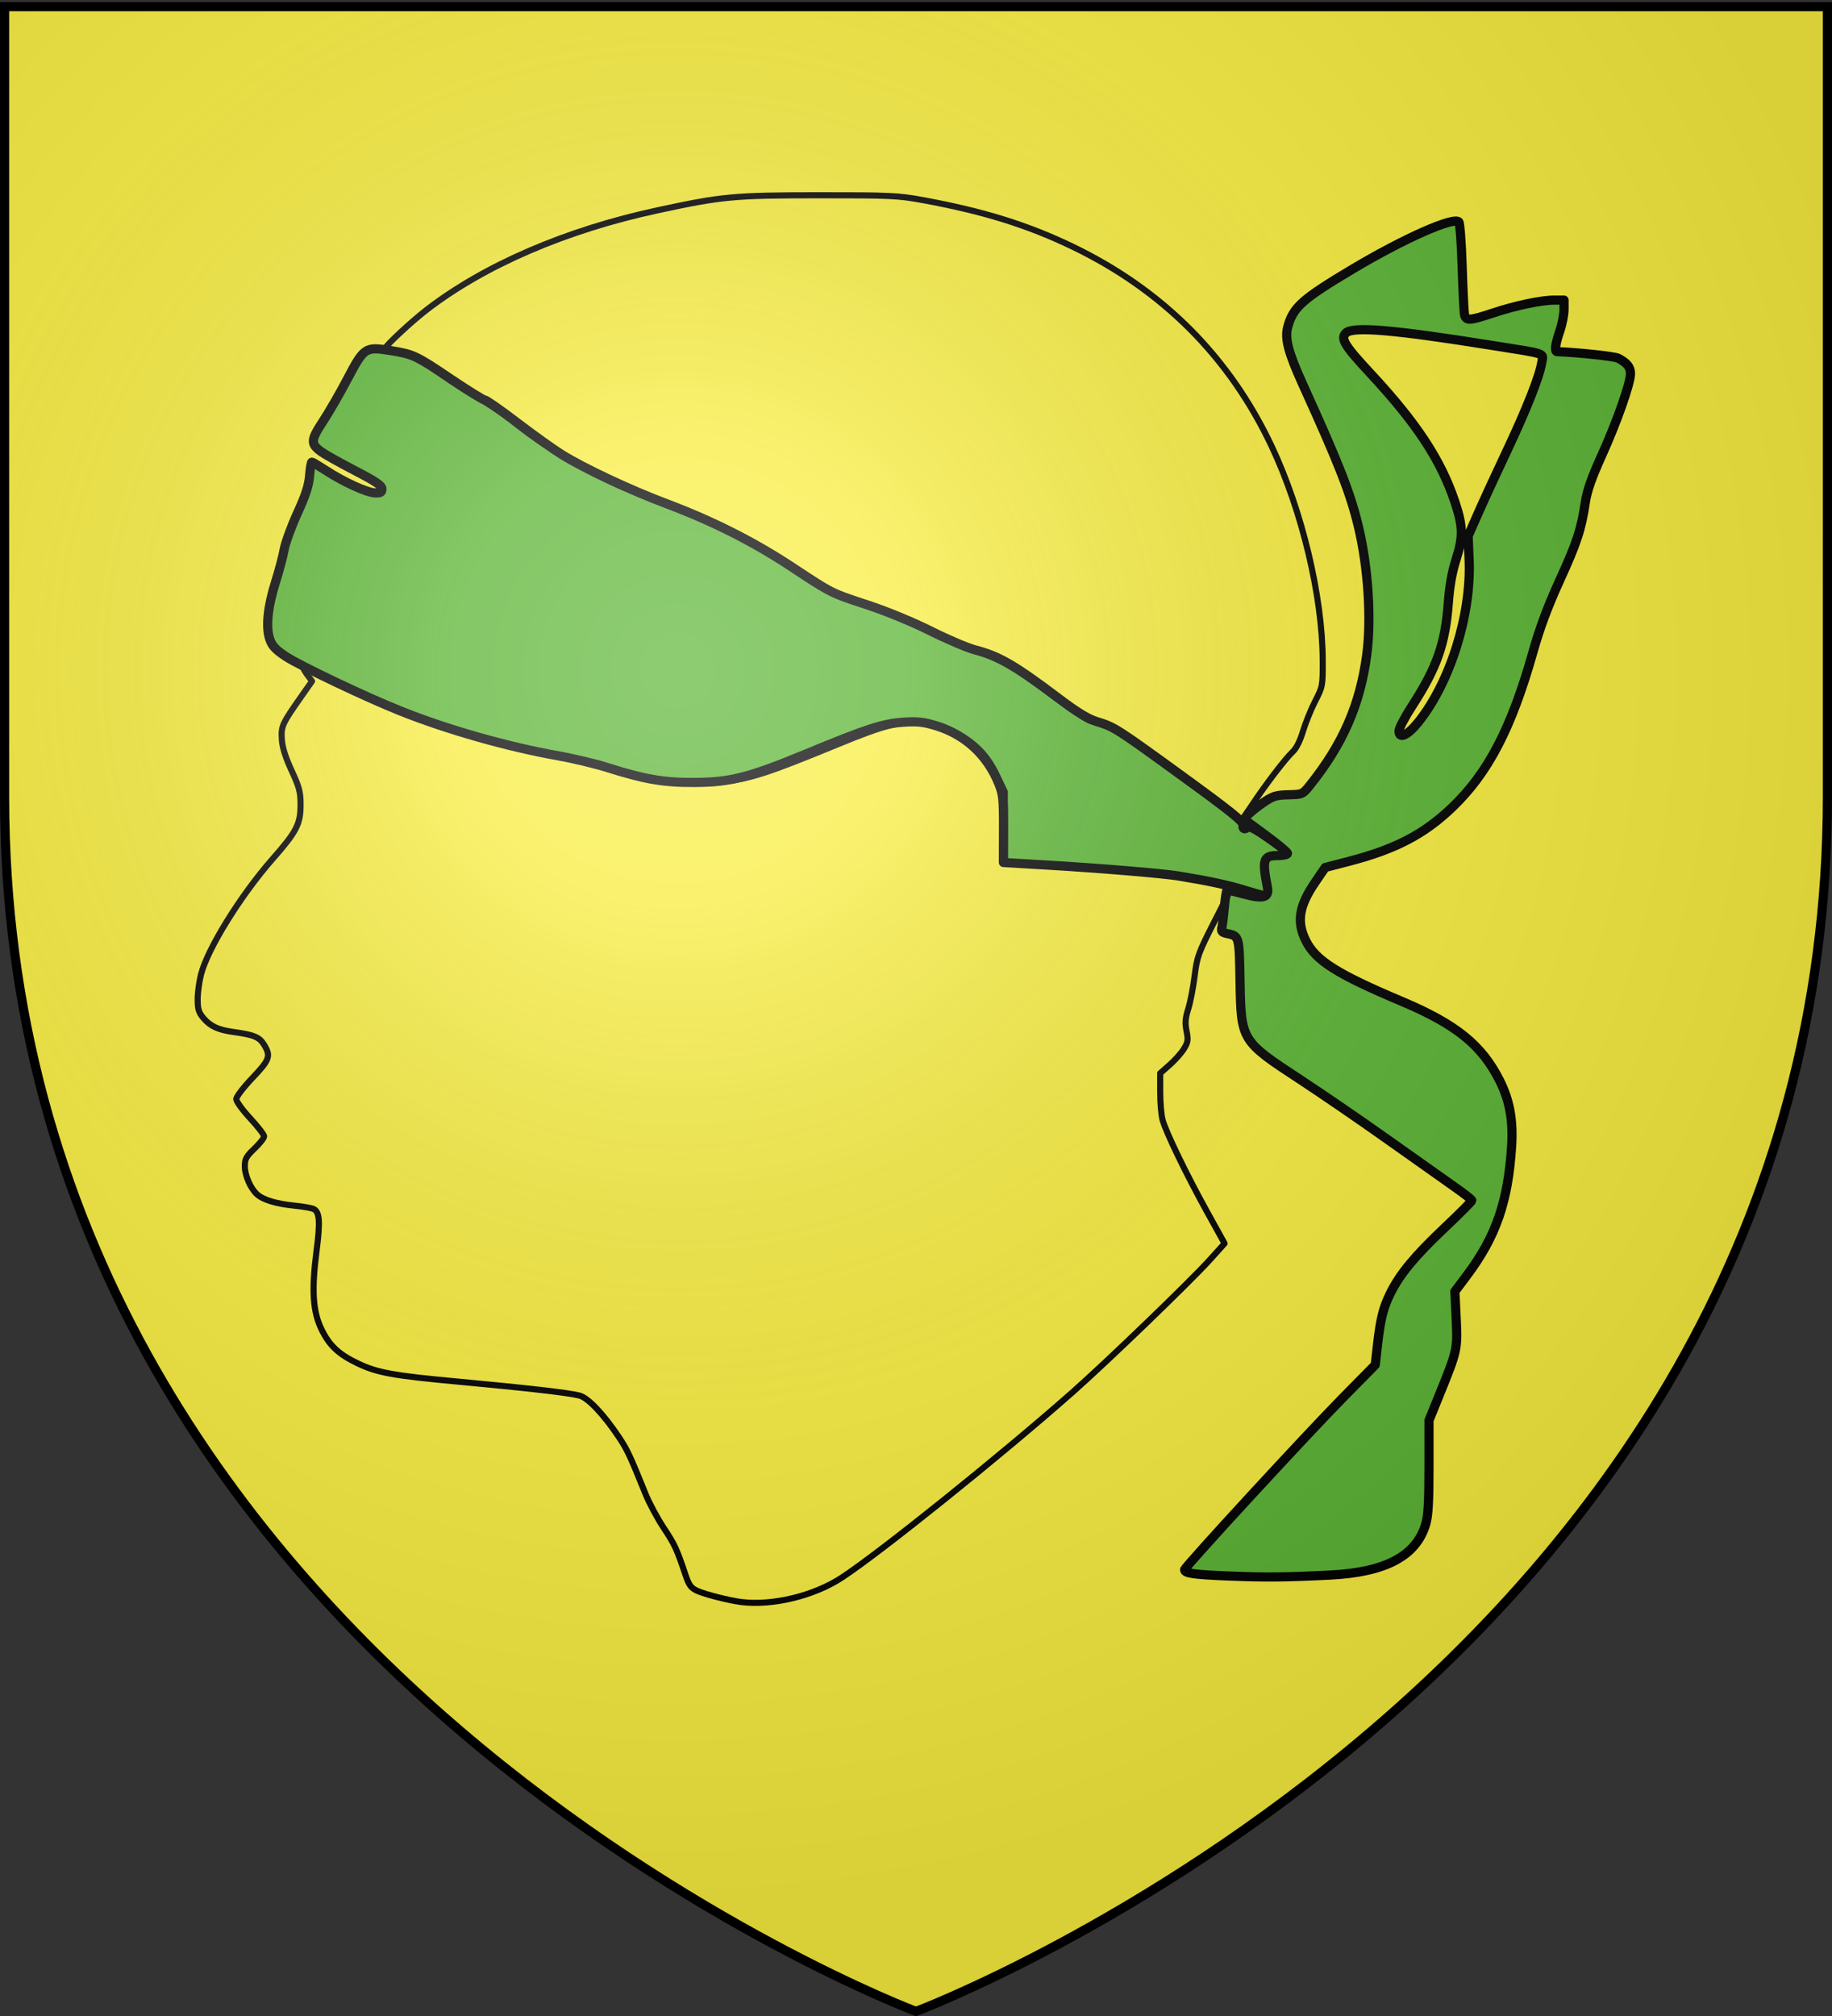 <svg xmlns="http://www.w3.org/2000/svg" xmlns:xlink="http://www.w3.org/1999/xlink" width="600" height="660" version="1.0"><rect width="100%" height="100%" fill="#333333" stroke="none"/><desc>Flag of Canton of Valais (Wallis)</desc><defs><radialGradient xlink:href="#a" id="b" cx="221.445" cy="226.331" r="300" fx="221.445" fy="226.331" gradientTransform="matrix(1.353 0 0 1.349 -77.63 -85.747)" gradientUnits="userSpaceOnUse"/><linearGradient id="a"><stop offset="0" style="stop-color:white;stop-opacity:.314"/><stop offset=".19" style="stop-color:white;stop-opacity:.251"/><stop offset=".6" style="stop-color:#6b6b6b;stop-opacity:.125"/><stop offset="1" style="stop-color:black;stop-opacity:.125"/></linearGradient></defs><g style="display:inline"><path d="M300 658.5s298.5-112.32 298.5-397.772V2.176H1.5v258.552C1.5 546.18 300 658.5 300 658.5" style="fill:#fbef3e;fill-opacity:.984;fill-rule:evenodd;stroke:none"/></g><g style="display:inline"><path d="M523.575 538.589c-8.042-2.501-15.62-4.15-29.719-6.466-6.757-1.11-34.007-3.367-57.159-4.734l-18.619-1.1.043-14.487c.038-12.96-.18-15.035-2.06-19.69-5.027-12.436-14.595-21.23-27.294-25.088-5.33-1.618-8.006-1.898-14.126-1.48-8.883.61-15.804 2.865-41.779 13.616-24.888 10.301-32.93 12.372-48.426 12.467-13.45.082-21.531-1.283-37.612-6.354-5.364-1.692-14.976-4.003-21.36-5.136-22.201-3.941-48.196-11.32-68.695-19.499-14.786-5.9-43.798-19.715-49.714-23.674-4.365-2.92-5.842-4.533-6.818-7.443-1.749-5.213-.852-14.02 2.505-24.61 1.539-4.853 3.223-11.194 3.742-14.09.52-2.897 3.11-10.002 5.756-15.788 3.614-7.905 4.927-11.964 5.28-16.325.258-3.193.696-5.805.974-5.805s3.041 1.649 6.142 3.664c7.68 4.99 17.586 9.505 21.213 9.668 2.423.109 2.997-.221 2.997-1.723 0-1.437-2.631-3.223-11.627-7.894-6.395-3.32-12.952-6.987-14.572-8.15-4.795-3.442-4.717-5.02.658-13.206 2.641-4.023 7.389-12.241 10.55-18.263 7.21-13.732 7.797-14.13 18.378-12.452 10.293 1.632 11.19 2.051 26.635 12.459 7.318 4.93 13.84 8.965 14.494 8.965s6.951 4.397 13.995 9.77c7.044 5.374 15.776 11.618 19.404 13.875 9.637 5.997 29.66 15.381 45.602 21.374 19.75 7.425 37.698 16.485 54.141 27.333 17.715 11.686 16.616 11.136 33.237 16.621 7.963 2.628 19.419 7.362 26.953 11.14 7.206 3.612 15.766 7.259 19.022 8.102 10.538 2.731 17.133 6.554 36.486 21.153 7.823 5.901 12.55 8.783 16.252 9.908 7.725 2.347 8.541 2.867 37.26 23.731 20.413 14.83 26.401 19.63 26.177 20.98-.309 1.863.735 2.299 2.194.916.536-.507 4.273 1.59 9.514 5.34l8.63 6.176-3.013.618c-4.413.904-5.688 3.12-4.985 8.67 1.055 8.33 1.013 9.226-.44 9.445-.767.116-5.364-1.025-10.216-2.534z" style="opacity:1;fill:#5bb533;fill-opacity:1;fill-rule:evenodd;stroke:#000;stroke-width:3.971;stroke-linecap:butt;stroke-linejoin:round;stroke-miterlimit:4;stroke-dasharray:none;stroke-opacity:1" transform="matrix(.756 0 0 .756 12.555 -115.511)"/><path d="M516.084 835.289c-15.653-.627-19.503-1.17-19.503-2.753 0-1.13 52.4-58.036 68.406-74.289l14.178-14.395.991-8.752c1.277-11.269 2.481-16.064 5.618-22.364 4.138-8.31 10.555-16.053 23.276-28.088 6.587-6.231 11.976-11.625 11.976-11.985s-3.447-3.065-7.661-6.009-17.065-12.037-28.558-20.207-28.627-19.92-38.077-26.11c-25.65-16.802-25.667-16.83-26.133-42.522-.361-19.892-.28-19.6-5.742-20.784-2.096-.455-2.525-.962-2.14-2.529.265-1.078.771-5.199 1.125-9.157.353-3.959.899-7.188 1.211-7.176s3.642.84 7.398 1.839c8.428 2.241 10.856 1.485 9.973-3.104-2.32-12.056-1.785-13.616 4.671-13.616 2.236 0 4.066-.418 4.066-.93s-4.075-3.926-9.055-7.586-9.226-6.792-9.436-6.958c-.707-.56 2.893-3.933 7.822-7.328 4.328-2.98 5.616-3.39 11.058-3.52 6.126-.145 6.177-.168 9.491-4.325 14.16-17.758 21.502-34.6 24.42-56.02 2.106-15.455.676-37.936-3.532-55.55-3.515-14.71-8.276-26.893-24.187-61.896-6.24-13.725-7.817-19.741-6.488-24.741 2.278-8.573 6.208-12.08 28.232-25.201 22.09-13.16 43.6-22.69 45.895-20.333.476.488 1.128 9.246 1.45 19.462s.78 19.514 1.016 20.663c.568 2.757 2.26 2.67 12.183-.63 9.913-3.296 21.01-5.639 26.714-5.639h4.218v4.034c0 2.219-.835 6.463-1.857 9.433-1.934 5.62-2.351 8.803-1.161 8.85 9.45.367 24.882 2.025 26.462 2.842 3.813 1.972 5.346 3.886 5.346 6.676 0 4.195-5.91 20.966-12.571 35.67-4.285 9.46-6.256 15.093-6.986 19.968-1.775 11.837-3.644 17.53-11.154 33.97-5.141 11.257-8.584 20.492-11.55 30.98-9.33 33-19.385 52.33-34.98 67.254-12.201 11.674-24.61 18.141-44.888 23.392l-10.122 2.621-4.349 6.38c-7.065 10.362-8.14 17.149-4.025 25.406 4.259 8.547 13.549 14.407 41.52 26.193 23.535 9.917 34.676 18.919 42.406 34.268 4.35 8.634 5.91 17.172 5.199 28.433-1.52 24.053-6.768 39.19-19.44 56.07l-5.141 6.848.563 11.777c.636 13.29.537 13.737-7.277 32.978l-4.502 11.089v20.086c0 15.3-.338 21.223-1.417 24.858-4.086 13.756-17.33 20.818-41.31 22.03-19.324.975-27.87 1.059-43.642.427zm81.73-369.76c13.79-17.141 23.013-46.517 22.033-70.18l-.434-10.459 4.398-9.972c2.419-5.485 7.957-17.495 12.307-26.689 8.553-18.078 14.214-32.385 15.164-38.322.706-4.418 2.988-3.626-21.897-7.601-42.338-6.763-59.988-8.252-62.93-5.31-2.429 2.429-.629 5.406 10.496 17.356 20.062 21.55 30.617 37.555 36.658 55.59 3.645 10.88 3.74 15.244.554 25.186-1.725 5.382-2.78 11.293-3.318 18.574-1.315 17.83-4.947 28.181-15.73 44.826-3.115 4.81-5.664 9.675-5.664 10.813 0 3.636 3.745 1.93 8.363-3.811z" style="opacity:1;fill:#5bb533;fill-opacity:1;fill-rule:evenodd;stroke:#000;stroke-width:3.971;stroke-linecap:butt;stroke-linejoin:round;stroke-miterlimit:4;stroke-dasharray:none;stroke-opacity:1" transform="matrix(.756 0 0 .756 12.555 -115.511)"/><path d="M304.446 846.534c-5.182-.646-15.769-3.343-19.028-4.848-2.66-1.23-3.547-2.41-4.958-6.602-3.89-11.566-4.728-13.38-9.511-20.609-2.747-4.152-6.278-10.72-7.847-14.596-6.846-16.917-8.017-19.414-11.647-24.827-6.674-9.953-13.333-16.958-17.034-17.92-4.603-1.197-22.802-3.285-52.886-6.067-27.935-2.584-34.787-3.835-43.232-7.894-8.224-3.954-12.137-7.617-15.559-14.568-3.831-7.783-4.432-16.992-2.222-34.07 1.628-12.581 1.35-16.818-1.194-18.155-.852-.448-4.674-1.123-8.493-1.5-7.76-.767-13.444-2.494-16.094-4.892-2.84-2.568-5.288-8.196-5.288-12.16 0-3.138.604-4.243 4.18-7.65 2.298-2.191 4.179-4.57 4.179-5.286s-2.717-4.237-6.037-7.823-6.037-7.33-6.037-8.323c0-.991 3.135-5.093 6.966-9.115 7.574-7.951 8.12-9.52 5.043-14.499-2.02-3.267-4.386-4.233-13.402-5.471-6.433-.884-9.878-2.491-12.812-5.978-2.066-2.455-2.511-3.893-2.511-8.118 0-2.825.658-7.703 1.463-10.841 2.859-11.149 17.135-34.17 30.94-49.891 10.522-11.984 12.174-15.185 12.174-23.586 0-5.503-.522-7.486-3.897-14.798-2.705-5.86-3.996-10.007-4.218-13.552-.352-5.63.119-6.66 8.51-18.599l4.574-6.508-2.102-2.843c-1.156-1.563-1.92-3.024-1.697-3.247s7.677 2.992 16.566 7.143c35.647 16.647 60.815 24.854 96.208 31.376 8.27 1.524 15.822 3.19 16.78 3.704 3.793 2.03 23.503 6.645 32.572 7.626 6.975.755 11.921.764 18.11.03 13.888-1.645 20.263-3.7 52.102-16.793 19.037-7.828 26.004-9.64 35.046-9.117 5.933.343 8.44 1.024 14.138 3.84 9.22 4.556 14.691 10.03 18.956 18.962l3.429 7.18-.006 15.068-.006 15.068 3.721.48c2.047.263 11.035.908 19.974 1.432 30.207 1.772 49.872 3.597 59.436 5.514 2.299.46 6.755 1.337 9.903 1.946l5.723 1.11-7.682 15.087c-7.253 14.245-7.747 15.595-8.825 24.16-.628 4.99-1.87 11.37-2.759 14.179-1.276 4.029-1.43 6.046-.734 9.569.77 3.895.624 4.881-1.145 7.745-1.116 1.805-3.883 4.913-6.149 6.908l-4.12 3.627.006 8.24c.003 4.533.46 9.914 1.017 11.957 1.438 5.277 10.337 23.66 19.252 39.767l7.618 13.765-6.46 7.154c-8.41 9.314-44.666 44.255-59.509 57.352-31.206 27.534-83.32 69.377-99.926 80.233-12.093 7.905-29.95 12.22-43.557 10.524zM498.316 491.599c-33.994-24.697-34.107-24.767-42.584-26.633-1.277-.281-8.8-5.336-16.717-11.232-16.194-12.061-23.332-16.126-33.433-19.04-3.83-1.105-13.234-5.118-20.896-8.918-8.618-4.275-19.31-8.642-28.04-11.452-13.637-4.391-14.632-4.89-29.718-14.907-18.387-12.208-33.708-19.988-56.007-28.441-28.186-10.685-46.807-20.883-65.799-36.037-3.754-2.996-10.023-7.222-13.93-9.391-3.907-2.17-11.553-7.066-16.99-10.882-9.18-6.442-12.571-7.992-20.993-9.594-1.66-.315-3.018-.908-3.018-1.316 0-1.062 11.567-11.828 18.124-16.87 25.117-19.31 60.3-34.461 99.838-42.996 28.006-6.045 33.034-6.518 69.634-6.542 31.454-.02 34.735.132 45.506 2.116 26.208 4.826 45.351 10.782 64.824 20.168 39.016 18.805 67.881 47.738 86.14 86.34 13.195 27.9 22.079 65.13 22.16 92.87.032 10.983-.016 11.24-3.293 17.646-1.828 3.575-4.207 9.444-5.285 13.042-1.233 4.112-2.876 7.39-4.424 8.823-3.092 2.864-11.7 14.116-17.554 22.944-2.456 3.703-4.569 6.733-4.696 6.733-.128 0-10.41-7.394-22.85-16.431z" style="opacity:1;fill:none;fill-opacity:0;fill-rule:evenodd;stroke:#000;stroke-width:2.647;stroke-linecap:butt;stroke-linejoin:round;stroke-miterlimit:4;stroke-dasharray:none;stroke-opacity:1" transform="matrix(.756 0 0 .756 12.555 -115.511)"/></g><g style="display:inline"><path d="M300 658.5s298.5-112.32 298.5-397.772V2.176H1.5v258.552C1.5 546.18 300 658.5 300 658.5" style="fill:url(#b);fill-opacity:1;fill-rule:evenodd;stroke:none"/></g><g style="display:inline"><path d="M300 658.5S1.5 546.18 1.5 260.728V2.176h597v258.552C598.5 546.18 300 658.5 300 658.5z" style="fill:none;stroke:#000;stroke-width:3;stroke-linecap:butt;stroke-linejoin:miter;stroke-miterlimit:4;stroke-dasharray:none;stroke-opacity:1"/></g></svg>